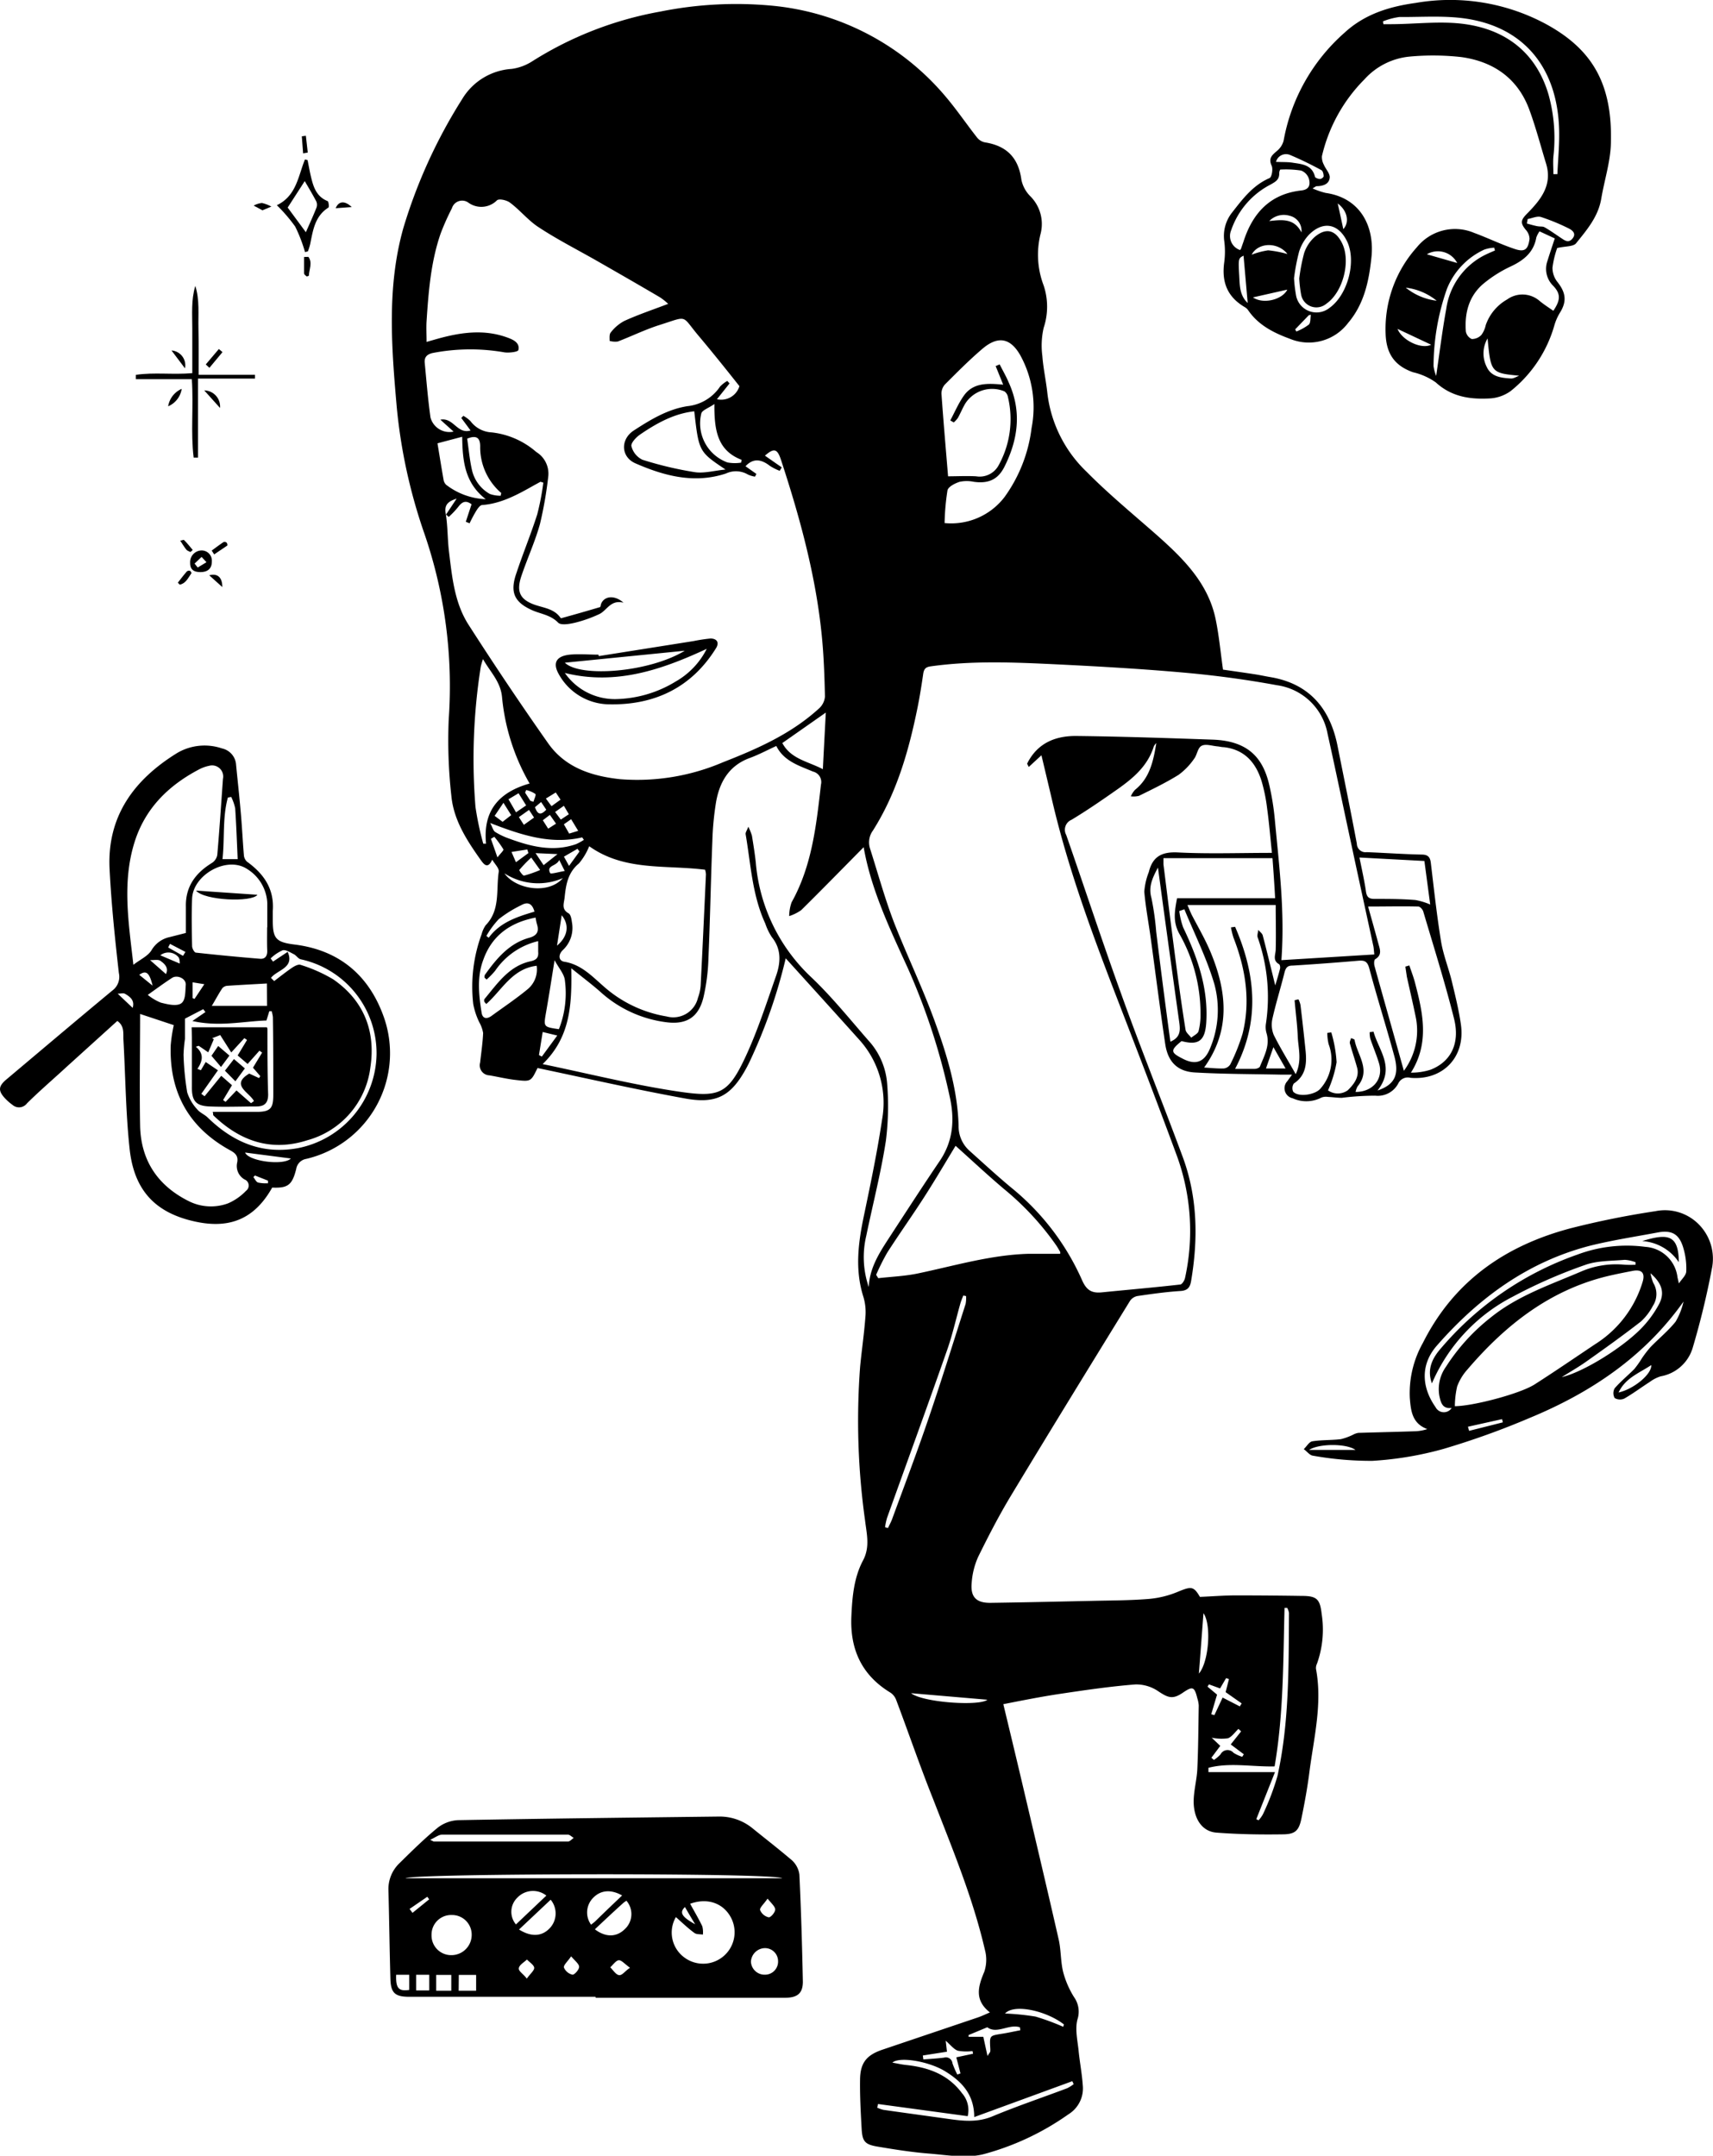 <svg xmlns="http://www.w3.org/2000/svg" viewBox="0 0 261.99 329.75"><g id="レイヤー_2" data-name="レイヤー 2"><g id="レイヤー_1-2" data-name="レイヤー 1"><path d="M91.1,305.44H62.58c-2.18,0-2.81-.6-2.87-2.74-.13-4.5-.18-9-.3-13.49a5.48,5.48,0,0,1,1.7-4.22c1.89-1.86,3.79-3.74,5.84-5.42a5.51,5.51,0,0,1,3.13-1.15c13.27-.24,26.53-.39,39.8-.55a7.94,7.94,0,0,1,5.23,1.81c2,1.62,4,3.17,6,4.87a3.59,3.59,0,0,1,1.15,2.2c.26,5.46.42,10.92.53,16.38,0,1.76-.81,2.46-2.74,2.46H91.1Zm14.45-14.23c.66,1.2,1.31,2.3,1.86,3.44a3.58,3.58,0,0,1,.09,1.28c-.46-.09-1,0-1.34-.29-1-.73-1.85-1.57-2.79-2.39a4.72,4.72,0,0,0,1.21,6.11,4.81,4.81,0,0,0,7.1-6.24C110.47,291.06,108.13,290.28,105.55,291.21Zm14.09-3.9c-1.23-.87-56.67-.76-57.62,0Zm-50.55,5.62A3,3,0,0,0,66,296a3,3,0,0,0,3,3.07A3.1,3.1,0,0,0,72.14,296,3,3,0,0,0,69.09,292.93Zm-3.3-11.5c.42.19.49.26.57.26,6.83,0,13.67,0,20.51,0,.29,0,.58-.36.88-.55-.3-.17-.6-.5-.9-.5q-9.64,0-19.27,0C67.05,280.66,66.53,281.1,65.79,281.43Zm13.59,13.72c1.89,1.18,3.49,1.06,4.69-.19a3.29,3.29,0,0,0,.15-4.37Zm11.64,0c1.67,1.24,3.3,1.17,4.56-.08a3.13,3.13,0,0,0,.23-4.32,3.39,3.39,0,0,0-.53.38C93.88,292.39,92.49,293.7,91,295.1Zm4.16-5.19c-1.74-1-3.3-.83-4.42.3a3.18,3.18,0,0,0-.36,4.15c.21-.17.43-.32.62-.5C92.37,292.59,93.72,291.3,95.18,289.91Zm-11.62,0a3.3,3.3,0,0,0-4.43.31,3,3,0,0,0-.22,4.1ZM119,300a2,2,0,0,0-2.15-2,2.19,2.19,0,0,0-2,2.06,2.09,2.09,0,0,0,2.14,2A2,2,0,0,0,119,300Zm-48.85,4.51h2.67v-2.42H70.17Zm-1.13,0v-2.42H66.71v2.42Zm-5.37-2.44v2.4h2v-2.4Zm-3.06,0c-.07,2.06.37,2.56,2,2.32v-2.32ZM96.36,301c-.82-.57-1.3-1.19-1.73-1.15s-.87.7-1.3,1.08c.44.42.82,1.09,1.32,1.19S95.55,301.52,96.36,301Zm21-10.53c-.54.79-1.2,1.35-1.11,1.7a1.86,1.86,0,0,0,1.31,1.11c.3.05,1-.75,1-1.19S118,291.17,117.4,290.43ZM80.57,302.66c.56-.78,1.17-1.26,1.13-1.67s-.71-.84-1.11-1.25c-.43.42-1.11.78-1.23,1.28S80,301.89,80.57,302.66Zm6.78-3.41c-.54.8-1.2,1.36-1.1,1.72a1.87,1.87,0,0,0,1.32,1.09c.31,0,1-.77,1-1.2S88,300,87.35,299.25ZM62.64,292l.45.6,2.55-2.07-.29-.39Zm42.13-.3c-.91.85-.5,1.51,1.55,2.65C105.76,293.43,105.29,292.63,104.77,291.73Z"/><path d="M30.38,57.33H39v.58H30.28V70h-.66c-.48-3.86,0-7.78-.28-12H20.78v-.66c2.78-.42,5.61,0,8.63-.26,0-2.25,0-4.52,0-6.79s-.19-4.39.46-6.56c.68,2.14.43,4.34.48,6.5S30.38,54.71,30.38,57.33Z"/><path d="M46.65,38.56a23.14,23.14,0,0,0-1.5-3.9,24.36,24.36,0,0,0-2.81-3.27c3-1.43,3.26-4.45,4.3-7l.4.1c.16.77.29,1.56.47,2.33.38,1.62.79,3.21,2.59,3.94.17.06.26.94.12,1-2.07,1.31-2.35,3.48-2.78,5.58a8.92,8.92,0,0,1-.35,1.11ZM44,31.75l2.78,3.77c.53-1.2,1.1-2.44,1.6-3.7a1.31,1.31,0,0,0,0-1c-.58-1.11-1.24-2.19-1.77-3.12Z"/><path d="M30.67,87.51c-.94,0-1.6-.31-1.59-1.4a1.79,1.79,0,0,1,1.71-1.91,1.56,1.56,0,0,1,1.61,1.67C32.41,87,31.75,87.5,30.67,87.51Zm-.91-1.3.48.6L31.58,86l-.75-.81Z"/><path d="M31.24,59.72a2.46,2.46,0,0,1,2.41,2.68Z"/><path d="M25.72,62.15a3.51,3.51,0,0,1,2.07-2.67A3.46,3.46,0,0,1,25.72,62.15Z"/><path d="M47.17,39.29c.66.91.1,1.92.07,2.88,0,0-.28.16-.34.11s-.4-.29-.4-.46c0-.83,0-1.67,0-2.51Z"/><path d="M40.14,32.17l-1.34-.72a3.35,3.35,0,0,1,1.26-.4,5.54,5.54,0,0,1,1.44.55Z"/><path d="M31.47,55.75l2-2.36.56.47-2,2.4Z"/><path d="M28.29,56.34l-2.06-2.73A2.27,2.27,0,0,1,28.29,56.34Z"/><path d="M32.38,84.22c.6-.44,1.19-.89,1.81-1.3a.49.49,0,0,1,.46.08c.1.09.16.41.11.45-.67.47-1.36.91-2,1.36Z"/><path d="M27.2,89.13c.45-.58.89-1.16,1.37-1.71A.52.52,0,0,1,29,87.3c.13,0,.31.33.28.38-.49.71-.87,1.57-1.79,1.75Z"/><path d="M46.36,23.46l-.2-2.61.62-.08.29,2.57Z"/><path d="M29.12,84.44c-.21-.12-.49-.19-.63-.37-.34-.43-.62-.91-.93-1.37.21,0,.51-.18.59-.09.48.48.9,1,1.33,1.52Z"/><path d="M32,88c1.29-.34,2,.33,2,1.8Z"/><path d="M53.79,31.67l-2.45.18C51.77,30.76,52.72,30.64,53.79,31.67Z"/><path d="M187.05,102.43c1.51.22,3.22.46,4.92.72.77.12,1.53.29,2.3.42,6,1,9.2,4.84,10.32,10.65,1,5,2,9.88,2.93,14.84a1.32,1.32,0,0,0,1.51,1.29c2.79.11,5.59.31,8.39.37.92,0,1.3.34,1.41,1.24.48,4,.91,8,1.56,12,.34,2.1,1.17,4.13,1.67,6.21s1.07,4.37,1.38,6.59c.69,4.94-2.76,8.53-7.71,8.11a1.61,1.61,0,0,0-1.87.85,3.53,3.53,0,0,1-3.53,1.88,42.13,42.13,0,0,0-5.11.33c-.7,0-1.41-.11-2.12-.14a1.93,1.93,0,0,0-1,.1,5,5,0,0,1-4.39.11,1.57,1.57,0,0,1-.82-2.62l.72-1c-.79,0-1.31,0-1.83,0-4.35-.09-8.7-.08-13.05-.33-2.69-.16-4.12-1.66-4.52-4.36-.79-5.35-1.47-10.71-2.2-16.07-.33-2.41-.79-4.8-1-7.22a10.27,10.27,0,0,1,.69-3c.59-2.43,2.05-3.15,4.55-3,4.67.23,9.35.06,14.28.06-.26-2.52-.44-4.69-.74-6.85a25.36,25.36,0,0,0-.85-4.16c-.89-2.83-2.63-4.81-5.78-5.16-.32,0-.63-.09-.95-.12-.83-.07-1.8-.42-2.43-.09s-.68,1.4-1.16,2a10.16,10.16,0,0,1-2.36,2.44c-1.95,1.21-4,2.2-6.07,3.22a3.36,3.36,0,0,1-1.24.07,3.63,3.63,0,0,1,.65-1c2.28-1.82,2.8-4.45,3.25-7.14a1.91,1.91,0,0,0-.38.49c-.92,3-3.17,4.89-5.59,6.59s-4.6,3.2-7,4.65a1.65,1.65,0,0,0-.81,2.32c2.79,8,5.45,16.14,8.35,24.15,3,8.4,6.36,16.7,9.46,25.08,2.29,6.18,2.38,12.56,1.29,19-.17,1-.55,1.47-1.66,1.53-2.2.14-4.38.45-6.56.77a1.79,1.79,0,0,0-1.13.75c-6.1,9.92-12.2,19.83-18.21,29.8-1.81,3-3.44,6.16-5,9.33a11.66,11.66,0,0,0-1,4c-.2,2.17.71,3.07,2.88,3.05,5.14-.07,10.28-.19,15.43-.3,2.93-.07,5.88-.06,8.81-.3a14.82,14.82,0,0,0,4.48-1.12c2-.82,2.36-.82,3.31.81,1.85-.08,3.6-.22,5.35-.23q5.1,0,10.2.08c2.33,0,2.81.47,3.07,2.77a15.48,15.48,0,0,1-.72,7.6,1.51,1.51,0,0,0-.15.79c1,5.32-.32,10.51-1,15.72-.3,2.41-.74,4.8-1.23,7.18-.38,1.83-.94,2.39-2.8,2.41-3.39.05-6.79,0-10.17-.26-2.14-.15-3.48-2-3.51-4.71,0-1.67.48-3.35.56-5,.15-3.24.16-6.49.22-9.74a4.5,4.5,0,0,0-.21-1.07c-.45-1.82-.71-1.92-2.23-.88s-2.22.79-3.7-.19a6,6,0,0,0-3.54-1.08c-3.83.3-7.65.86-11.46,1.43-2.89.43-5.75,1-8.75,1.59.93,3.86,1.83,7.6,2.71,11.33,1.93,8.21,3.88,16.41,5.75,24.63.38,1.64.29,3.39.69,5a13.92,13.92,0,0,0,1.66,3.84,3.84,3.84,0,0,1,.53,3.42c-.39,1.46,0,3.16.17,4.74.17,1.78.52,3.54.64,5.32a4.65,4.65,0,0,1-2.2,4.46,40.67,40.67,0,0,1-13.14,6.14c-2.63.6-5.55.07-8.32-.15-2.6-.21-5.19-.63-7.77-1.06-1.9-.33-2.28-.79-2.39-2.73-.14-2.52-.28-5-.24-7.57s1.05-3.72,3.45-4.53l14.59-4.93c.56-.19,1.09-.45,1.82-.76-2.39-1.87-1.83-3.94-.86-6.22a5.79,5.79,0,0,0,.1-3.33c-1.85-8-5-15.53-7.94-23.12-2-5-3.75-10.13-5.66-15.19a2.31,2.31,0,0,0-.91-1.09c-4.36-2.67-6.14-6.62-5.92-11.62.13-2.95.38-5.92,1.78-8.56,1.11-2.08.55-4.11.31-6.16a109.86,109.86,0,0,1-.75-23.49c.24-2.51.61-5,.8-7.53a8.17,8.17,0,0,0-.28-3.08c-1.38-4.29-.79-8.5.12-12.77,1-4.79,2-9.59,2.72-14.44a14.36,14.36,0,0,0-3.39-12.07c-3.72-4.15-7.47-8.28-11.35-12.57a80.13,80.13,0,0,1-5.46,15.68c-.15.33-.32.66-.5,1-2.34,4.33-4.55,5.65-9.42,4.76-7.39-1.34-14.71-3-22.06-4.55l-.52-.11c-1,2.06-1,2.1-3.31,1.83-1.36-.15-2.71-.48-4.06-.71a1.53,1.53,0,0,1-1.41-1.95c.17-1.51.39-3,.46-4.52a4.92,4.92,0,0,0-.58-1.63,11.1,11.1,0,0,1-.93-2.8,23.3,23.3,0,0,1,1.28-10.69,4.29,4.29,0,0,1,.62-1.37c2.28-2.34,1.57-5.41,2-8.19.08-.52-.59-1.15-1-1.84-.67,1.51-1.29.69-1.71.11-2.13-3-4.19-6.12-4.54-9.89A75.9,75.9,0,0,1,68.63,110a71.82,71.82,0,0,0-3.7-28.31,82.49,82.49,0,0,1-4.24-19.3c-.81-9.21-1.55-18.47,1-27.51a79.6,79.6,0,0,1,9-19.73,9.54,9.54,0,0,1,7.57-4.61,7.71,7.71,0,0,0,3.12-1.15A54.53,54.53,0,0,1,101,1.77,58.61,58.61,0,0,1,118.48.91a39.52,39.52,0,0,1,26.2,13.93c1.69,2,3.16,4.17,4.77,6.22a2.06,2.06,0,0,0,1.2.72c3.39.54,5.13,2.42,5.57,5.75A5,5,0,0,0,157.56,30a6,6,0,0,1,1.57,5.84,13.18,13.18,0,0,0,.49,7.83,10.26,10.26,0,0,1,0,6.48,12.12,12.12,0,0,0-.2,4.3c.14,1.92.57,3.81.77,5.72a19.85,19.85,0,0,0,6,12c3.41,3.45,7.18,6.54,10.83,9.76,4,3.56,7.8,7.32,8.92,12.87C186.44,97.24,186.67,99.75,187.05,102.43ZM210.19,146c-.07-.64-.08-.95-.14-1.25-1.15-5.32-2.32-10.64-3.46-16-1.19-5.5-2.32-11-3.55-16.52a9.16,9.16,0,0,0-7.77-7.42c-4.72-.87-9.5-1.51-14.29-1.93-6.53-.58-13.09-.95-19.64-1.27-6.32-.3-12.66-.57-19,.32-.71.1-1,.34-1.13,1.06-.25,1.73-.52,3.45-.86,5.15-1.34,6.64-3.18,13.11-6.84,18.9a3.06,3.06,0,0,0-.46,2.71c1.21,3.79,2.26,7.64,3.68,11.35,2,5.09,4.37,10,6.23,15.12s3.5,10.46,3.65,16a5,5,0,0,0,1.68,3.82c2.12,1.9,4.21,3.83,6.4,5.65a38,38,0,0,1,10.78,14.08c.72,1.67,1.56,2.07,3.11,1.91,4-.4,7.95-.74,11.91-1.19.29,0,.67-.62.75-1A33.53,33.53,0,0,0,180,176.81c-2.85-7.74-5.81-15.44-8.78-23.13-3.9-10.09-7.69-20.21-10.19-30.76-.57-2.43-1.15-4.87-1.75-7.39l-1.94,1.79c-.17-.36-.26-.47-.24-.52a7,7,0,0,1,.39-.71c1.66-2.68,4.31-3.55,7.21-3.51,6.92.08,13.85.32,20.77.56,5.62.19,7.76,3,8.67,7a39.61,39.61,0,0,1,.84,5.29c.65,7,1.55,14,1,21.44ZM67.35,64.2c2-.4,2.57,2.27,4.62,1.65l-1.42-1.92.32-.32a4.89,4.89,0,0,1,1.08.8,4.29,4.29,0,0,0,3.24,1.73,12.45,12.45,0,0,1,6.83,3,3.88,3.88,0,0,1,1.83,3.76,60.69,60.69,0,0,1-1.27,7.27c-.75,2.69-1.93,5.25-2.82,7.89-.76,2.24-.39,3.51,1.78,4.36,1.5.58,3.2.62,4.22,2.13a.15.15,0,0,0,.13,0c2-.55,3.92-1.1,5.87-1.68.09,0,.11-.32.17-.49.45-1.17,2-1.45,3.43-.19-2-.5-2.53,1.21-3.73,1.76A20.13,20.13,0,0,1,88,95.24c-.87.21-2.21.45-2.64,0-1.22-1.25-2.81-1.32-4.19-2C78.54,92,78,90.44,79,87.61c1-3,2.21-5.93,3.17-8.94a40.11,40.11,0,0,0,.93-4.84c-.37-.11-.43-.15-.45-.13l-1,.55c-2.48,1.4-5,2.79-7.89,3-.34,0-.71.55-.94.92a20.67,20.67,0,0,0-1,1.88l-.58-.24.88-2.67c-.83-.63-1.41-.43-2,.35a13,13,0,0,1-1.49,1.58l-.41-.36,1.62-2.44c-1.13.38-1.92.81-1.68,2.23.33,1.93.27,3.93.51,5.88.47,3.87.84,7.84,3,11.2,3.93,6.13,8,12.2,12.18,18.14,2.61,3.69,6.6,5,11,5.47a33.31,33.31,0,0,0,15.72-2.59c5.27-2.06,10.43-4.34,14.68-8.22a2.75,2.75,0,0,0,.92-1.82c-.07-3.16-.18-6.34-.5-9.48-.93-9.17-3.36-18-6.22-26.73-.57-1.73-1.07-1.86-2.46-.65l2.57,1.79-.31.53a8,8,0,0,1-1.52-.77c-1.29-1-2.52-1.21-3.71.07l1.67,1.18-.22.41a4.11,4.11,0,0,1-1.08-.32,3.59,3.59,0,0,0-3.36-.16c-4.84,1.6-9.46.37-13.88-1.57-2.22-1-2.26-3.67-.23-5,2.54-1.65,5.16-3.25,8.21-3.73a6.85,6.85,0,0,0,5-3,4.77,4.77,0,0,1,1.1-.86l.35.38-1.93,2.42a2.92,2.92,0,0,0,3.44-2c-2-2.53-4.09-5.14-6.21-7.66-2.75-3.25-1.53-3.11-6-1.7-2.18.69-4.25,1.71-6.39,2.53a3.21,3.21,0,0,1-1.25-.09c0-.44-.07-1,.16-1.28a6.48,6.48,0,0,1,2.05-1.76c2.18-1,4.45-1.75,6.74-2.63a9,9,0,0,0-1.25-1c-3.16-1.86-6.33-3.68-9.51-5.5-3-1.72-6.13-3.3-9-5.19C80.81,33.76,79.55,32.15,78,31c-.5-.39-1.69-.65-2-.35a3.37,3.37,0,0,1-4.39.33,1.63,1.63,0,0,0-2.49.87,37.3,37.3,0,0,0-1.73,3.88c-1.5,4.34-1.85,8.87-2.15,13.4-.06,1,0,2.05,0,3.17l1.65-.47c3.59-1,7.19-1.52,10.81-.16.89.33,1.83.81,1.58,1.88-.06.28-1.41.45-2.12.35A30.25,30.25,0,0,0,66.16,54c-.87.2-1.29.65-1.2,1.52.27,2.79.49,5.58.88,8.34a3,3,0,0,0,3.53,2.16Zm47.1,62.26a8.6,8.6,0,0,1,.55,1.36c.22,1.36.44,2.72.59,4.08a27.19,27.19,0,0,0,8.46,17.56c3.17,3,5.9,6.42,8.77,9.7a11,11,0,0,1,2.86,6.58,42.6,42.6,0,0,1-.19,8.75c-.75,4.88-2,9.7-3,14.54a14.06,14.06,0,0,0,.38,7.84c.14-3.27,2-5.78,3.65-8.35,2.41-3.69,4.8-7.39,7.25-11,2-3,2.26-6.24,1.49-9.72a99.18,99.18,0,0,0-6.41-19.69c-2.74-6-5.62-12-6.76-18.52-3.22,3.26-6.35,6.47-9.54,9.62a6.67,6.67,0,0,1-1.85.92,6.48,6.48,0,0,1,.37-2.11c3.13-5.61,3.78-11.81,4.49-18a1.65,1.65,0,0,0-1.23-2c-2.12-.9-4.44-1.58-5.6-3.91-1.4.64-2.7,1.34-4.07,1.84-3.15,1.16-4.59,3.63-5.14,6.71a44.92,44.92,0,0,0-.57,6c-.24,6-.34,11.93-.6,17.89a30.13,30.13,0,0,1-.76,6c-.73,3-2.52,4.19-5.57,3.83a18.43,18.43,0,0,1-10.22-4.68c-1.32-1.16-2.73-2.22-4.43-3.59.11,5.57-.14,10.57-4.38,14.66,7.09,1.47,13.82,3.16,20.64,4.18,6.32.94,7.69.54,10.44-5.4,1.82-3.94,3.16-8.1,4.6-12.21.71-2,.91-4.1-.63-6a9,9,0,0,1-1-2.08c-2-4.34-2.21-9.05-3-13.65C114,127.34,114.21,127.09,114.45,126.46Zm-24.34,3a9.72,9.72,0,0,1-1.56,2.61c-1.71,1.41-2,3.28-2.2,5.25-.1.89-.52,1.75.61,2.39.33.18.45.88.51,1.36a4.63,4.63,0,0,1-1.39,4.26c-.74.71-.65,1.64.21,1.78,2.55.4,4.2,2.17,6,3.74a19.17,19.17,0,0,0,9.66,4.63,3.88,3.88,0,0,0,4.8-2.86,6.74,6.74,0,0,0,.41-1.87c.29-5.68.55-11.36.81-17a3,3,0,0,0-.13-.71C101.77,132.27,95.5,133.29,90.11,129.44ZM134,195l.32.52c2-.23,4.09-.31,6.08-.73,5.59-1.17,11.09-2.83,16.87-3,1.62,0,3.25,0,4.88,0,0-.11,0-.22,0-.28-.2-.36-.41-.72-.64-1.06a42.92,42.92,0,0,0-8-8.61c-2.56-2.17-5-4.46-7.36-6.57-1.55,2.54-3.12,5.23-4.8,7.84-1.83,2.85-3.8,5.61-5.63,8.46A33.61,33.61,0,0,0,134,195ZM198,153l.59-.14a3.7,3.7,0,0,1,.31.88c.28,2.32.54,4.65.78,7,.19,1.94.07,3.77-1.8,5a1.29,1.29,0,0,0-.1,1.24c.8.91,3.38.48,4.16-.45a6.67,6.67,0,0,0,1.27-6.79A7.42,7.42,0,0,1,203,158l.61-.08a20.06,20.06,0,0,1,.81,4.57,18.12,18.12,0,0,1-1.31,4.3,2.61,2.61,0,0,0,3,0c.85-.82,1.87-2,1.44-3.51-.34-1.23-.76-2.45-1.1-3.69-.06-.23.12-.53.18-.8.19.09.52.16.54.28.42,2.35,2.56,4.59.46,7.11a2.83,2.83,0,0,0-.3.85c2.65,0,4.3-2,3.58-4.39-.38-1.27-.91-2.5-1.33-3.75a4.31,4.31,0,0,1-.1-1l.59-.08c.79,2.89,3.39,5.5.61,9,2.61-.88,3.35-2.38,2.58-5.22-1.22-4.5-2.65-9-3.84-13.47-.3-1.1-.75-1.24-1.7-1.16q-5,.43-10,.74c-.69,0-1,.18-1.23.93-.59,2.4-1.34,4.77-1.88,7.18a4.17,4.17,0,0,0,.2,2.5c1,2,2.13,3.83,3.36,6,1-2.1.38-4,.31-5.79S198.15,154.84,198,153ZM145,72.86c1.36,0,2.83-.08,4.29,0a3.29,3.29,0,0,0,3.46-1.72,14.56,14.56,0,0,0,1.41-10.39,1.38,1.38,0,0,0-.53-.88,4.88,4.88,0,0,0-6,1.86c-.42.71-.73,1.48-1.13,2.2a4.1,4.1,0,0,1-.63.69l-.53-.31c.66-1.23,1.21-2.53,2-3.68,1.45-2.16,3.75-2,6.09-1.79L152.28,56l.61-.26c.47.93,1,1.84,1.4,2.8,2,4.39,1.42,8.69-.67,12.86-1,2-2.5,2.6-4.68,2.3a5.32,5.32,0,0,0-2.17,0c-.72.23-1.74.75-1.86,1.31a36,36,0,0,0-.44,5,10.26,10.26,0,0,0,9.18-4,22.69,22.69,0,0,0,4.12-10.53,16.57,16.57,0,0,0-1.65-11c-1.55-2.83-3.5-3.17-5.92-1.08-2,1.71-3.83,3.56-5.68,5.41a2.08,2.08,0,0,0-.53,1.43C144.3,64.64,144.68,68.93,145,72.86Zm69.93,75,.62-.18c.28.86.62,1.71.85,2.59,1.21,4.62,2.28,9.24-.61,13.81a9.59,9.59,0,0,0,3-.45c3.1-1.21,4.55-4,3.59-7.83-1.38-5.5-3.09-10.92-4.7-16.36-.09-.32-.48-.76-.75-.77-2.51-.06-5,0-7.69,0,.51,1.84,1.05,3.73,1.56,5.63.23.87.65,1.77-.48,2.43-.17.1-.19.66-.11,1,1.48,5.34,3,10.67,4.5,16.07a10.34,10.34,0,0,0,1.86-8c-.43-2.15-.94-4.29-1.41-6.43C215.09,148.83,215,148.33,214.94,147.84Zm-26.67-6,.64-.09c3.1,7.14,3.88,14.34,0,21.73,1.12,0,2,0,3,0,.28,0,.72-.16.8-.36.65-1.64,1.58-3.23,1-5.12a3.36,3.36,0,0,1-.1-1.34,27.35,27.35,0,0,0-1.24-13.27c-.13-.33.05-.77.08-1.17.24.29.61.53.69.86.68,2.6,1.31,5.21,1.91,7.64.2-.67.49-1.61.73-2.56.05-.22,0-.61-.16-.7-1-.58-.53-1.4-.5-2.21.06-2.26,0-4.53,0-6.83h-13.5c.25.57.42,1,.64,1.47,1,1.92,2.09,3.78,2.91,5.76,2.49,6,3.1,11.93-1,17.63.91.05,2,.17,3,.14a1.37,1.37,0,0,0,1-.62,29.17,29.17,0,0,0,1.88-4.7c1.25-5,.47-9.91-1.38-14.67A11.79,11.79,0,0,1,188.27,141.89Zm6.35-10.59H177.94c0,.4,0,.67,0,.93.63,5.05,1.25,10.09,1.92,15.13.44,3.4.92,6.8,1.46,10.19.07.44.57.81.87,1.21.39-.33,1-.59,1.12-1a10.07,10.07,0,0,0,.3-2.58,24.76,24.76,0,0,0-3.26-12.35c-1-1.85-.69-3.46-.33-5.4h15C194.91,135.29,194.77,133.34,194.62,131.3ZM81,119.85a32.44,32.44,0,0,1-4.22-13.24c-.23-2.35-1.76-3.77-2.91-5.79a10,10,0,0,0-.35,1.22,90.63,90.63,0,0,0-.8,21.39,46.08,46.08,0,0,0,1.19,5.62l.43,0C73.84,124.07,76.24,121.2,81,119.85Zm25.22-56.94c-2.51.28-5,1.27-8.31,3.55-.61.41-1.45,1.31-1.34,1.79a3.15,3.15,0,0,0,1.67,2.07,54.66,54.66,0,0,0,8,1.9c1.41.22,2.93-.22,4.72-.4C106.89,69.09,106.89,69.09,106.18,62.91ZM74.37,153.58c-.18-.22-.28-.28-.29-.35a.57.57,0,0,1,0-.39c2-2.39,3.76-5.08,7.07-5.8.93-.2,1.24-.59,1.16-1.47,0-.52,0-1,0-1.61a11,11,0,0,0-6.57,4.52,12.09,12.09,0,0,1-1.32,1.36l-.32-.3c0-.16,0-.37.11-.49,1.76-2.45,3.68-4.76,6.73-5.6,1.23-.34,1.53-1,1.18-2.09a7.1,7.1,0,0,1-.2-1c-3.89.74-6.69,2.76-8,6.45-1,2.64-.69,5.4-.26,8.11.15.93.81,1,1.54.46,1.81-1.32,3.68-2.57,5.42-4a3.93,3.93,0,0,0,1.46-3.65C78.3,148.19,76.76,151.48,74.37,153.58Zm133.55-22.41c.37,1.87.76,3.55,1,5.25.13.82.47,1.07,1.24,1.08,2.11,0,4.21,0,6.31.17a10.46,10.46,0,0,1,2.27.69c-.27-2-.57-4.27-.89-6.66Zm-26.78,7.92-.78.27a11.76,11.76,0,0,0,.59,2.49c2.2,4.6,3.86,9.31,3.54,14.52-.17,2.81-1.15,3.59-3.78,2.88C178.93,160.7,179,161,181,162s3.29.37,4.12-1.76a15.1,15.1,0,0,0,.6-9.73C184.56,146.58,182.7,142.88,181.14,139.09ZM179,159.34c1.65-.69,1.51-1.87,1.34-3.09q-1.22-8.7-2.41-17.41c-.26-1.92-.52-3.83-.83-6.13-.92,1.71-1.46,3-1,4.64a41.89,41.89,0,0,1,.73,5.16C177.51,148.09,178.23,153.67,179,159.34Zm-44.71,162.5-.13.56a5.43,5.43,0,0,0,.93.33c3.27.47,6.54.91,9.81,1.37,2.31.33,4.55.6,6.86-.36,3.76-1.57,7.63-2.87,11.45-4.31a5.73,5.73,0,0,0,1-.63l-.21-.45-15,5.49c0-3.48-1.94-5.46-4.44-7s-7-2.29-8.08-1.33c.79.14,1.43.29,2.09.36,3.41.36,6.44,1.45,8.57,4.33a3.92,3.92,0,0,1,.86,3.5Zm50.53-51.42,0,.65H195l-2.86,7.2.35.17a4.79,4.79,0,0,0,.66-.91,38,38,0,0,0,2.23-5.87c1.81-8.21,1.7-16.58,1.76-24.93a2.23,2.23,0,0,0-.28-.78l-.4,0c-.21,8.09-.14,16.21-1.52,24.25C191.46,270.28,188.09,269.56,184.8,270.42ZM70.69,66.81l-3.78,1c.33,2,.61,3.76.92,5.51a1.36,1.36,0,0,0,.4.83,10.58,10.58,0,0,0,6.06,2.21C71.1,73.88,70.74,70.58,70.69,66.81Zm77.07,131.45-.43-.09c-.15.38-.31.76-.43,1.15-.69,2.42-1.23,4.89-2.07,7.26-3,8.56-6.11,17.08-9.17,25.62a10.68,10.68,0,0,0-.3,1.41l.45.13c.21-.47.47-.92.64-1.39,1.86-5.08,3.78-10.14,5.52-15.25,2-5.85,3.82-11.75,5.71-17.63A5.4,5.4,0,0,0,147.76,198.26ZM126.3,109l-6.65,4.66c1.31,2.45,3.89,2.79,6.2,4C126,114.66,126.15,111.91,126.3,109ZM85.48,157.43A15,15,0,0,0,86.4,150c-.09-1-.93-1.89-1.58-3.12-.47,2.9-.86,5.46-1.31,8C83.13,157.09,83.1,157.08,85.48,157.43Zm27.86-86.66.09-.43c-3.77-1.44-4.19-4.63-4.17-8.54-.89.63-1.88.94-2,1.45a6.36,6.36,0,0,0,4,7.49A6.25,6.25,0,0,0,113.34,70.77ZM71.45,67.1c.23,1.56.37,3.15.71,4.69a5.63,5.63,0,0,0,2.76,3.77,4.88,4.88,0,0,0,1.65.27l.09-.42a9.23,9.23,0,0,1-3.22-7.16C73.43,67.11,73,66.47,71.45,67.1ZM89.3,128.47l-.26-.38c-4.81,1.12-9.23-.32-14.07-2.2.36.67.46,1.17.75,1.36a10.48,10.48,0,0,0,2.08,1c3.35,1.24,6.74,2.11,10.29.88A8.37,8.37,0,0,0,89.3,128.47ZM74.39,143.16l.35.29c1.73-2.37,4.35-3.21,7-4-.33-1.23-1-1.56-2-1a18.9,18.9,0,0,0-3.46,2.15A13.69,13.69,0,0,0,74.39,143.16ZM146.26,314.7l2.56-.55-.08-.41a7.26,7.26,0,0,1-2.24-.05c-.63-.22-1.11-.88-1.86-1.53l.19,1.68-3.69.58.08.6c1.05-.08,2.1-.14,3.15-.27a1,1,0,0,1,1.3.86,14.37,14.37,0,0,0,.74,1.72l.49-.17ZM139.34,259c1.84,1.45,10.51,2,11.67,1ZM151,310.1l-2.86,1.19,0,.27h2.25l.64,2.93c.33-.52.41-.59.42-.67a3.25,3.25,0,0,0,0-.54c-.1-1.89-.1-1.88,1.69-2.17,1-.15,1.94-.37,2.91-.55l-.06-.45C154.33,309.54,152.47,311.21,151,310.1Zm35.14-50.88c-.3,1-.59,2-.89,3l.48.14,1.26-2.69,2.63,1.35.28-.46-2.45-1.72.51-2-.44-.14-.92,1.57-1.7-.62-.22.35Zm2.09,7.62,1.59-2-.41-.38c-.53.5-1,1.21-1.61,1.44a7.41,7.41,0,0,1-2.48-.09l1.31,1.25-1.36,1.82.39.33a5.44,5.44,0,0,0,1-.84,1.21,1.21,0,0,1,2-.25,5.58,5.58,0,0,0,1.33.61l.24-.39Zm-4.17-20.06c-.23,3.06-.46,6.12-.7,9.22C184.89,254.22,185.3,248.54,184.07,246.78ZM153.71,308a37.65,37.65,0,0,1,4.67.47,35.31,35.31,0,0,1,4.23,1.56l.11-.36C160.09,307.61,155.13,306.45,153.71,308ZM86.09,134.32a9.47,9.47,0,0,1-8.94-.73C78.82,136,83.84,136.91,86.09,134.32Zm-4.84-3.14a20.71,20.71,0,0,0-1.82,1.89c-.06.07.54.91.72.87a17.8,17.8,0,0,0,2.46-.86Zm113.51,29c-.44,1.24-.78,2.23-1.14,3.26h3ZM85.23,158.4,83,157.86l-.57,3.53.44.23Zm-4.76-35.2-1.16-1.86-1.54.92c.42.73.76,1.31,1.15,2ZM85.91,140l-.72,4.65C86.87,143.24,87.11,141.48,85.91,140Zm-7.73-15.31c-.39-.64-.74-1.18-1.18-1.89l-1.35,2,1.22.91ZM75.6,128l-.52.31,1,2.84c.47-.61,1-1.09.91-1.23A16.31,16.31,0,0,0,75.6,128Zm9.93,3.55c-.43,1-2,.77-1.39,2,.1.2,1.35-.18,2.23-.32Zm-6.62.34,1.91-1.4-.18-.55-2.41.38Zm2-8-1.55,1.1.76,1.18,1.56-1.11Zm1,6.61,1.23,1.84,2.13-1.69Zm6.72-.25-.31-.41-2.07,1.2.78,1.41Zm-2.39-4.16.81,1.42,1.38-.42-1.08-1.78Zm-2.75-3.94.86,1.17,1.38-1L85,121.22ZM87,124.55l-.76-1.29-1.34.94.87,1.17Zm-3.16,2.21,1.2-.77-.94-1.34-1.08.82Zm-.3-2.91-.78-1.17-.94.79C82.17,124.45,82.59,124.87,83.55,123.85Zm-2.42-1.35.47.14c.11-.41.44-1.06.29-1.19a4,4,0,0,0-1.4-.6l-.17.4Z"/><path d="M91.58,100.36l14.51-2.3a24.91,24.91,0,0,1,2.57-.39c1,0,1.38.63.85,1.48-3.72,6-9.34,8.69-16.2,8.59a8.91,8.91,0,0,1-7.84-4.6c-1-1.75-.37-2.78,1.66-3,1.45-.14,2.93,0,4.4,0Zm-5.19,2.58a9.31,9.31,0,0,0,7.68,4,18.19,18.19,0,0,0,9.27-2.69,11.9,11.9,0,0,0,4.75-5C101.19,102.45,94.2,104.87,86.39,102.94Zm0-1.57c2.33,2.29,12.86,1.5,18.34-1.83Z"/><path d="M238.16,37.94a14.28,14.28,0,0,0-.72,3,3.5,3.5,0,0,0,.77,2.21c1.28,1.62,1.44,2.95.39,4.65a8,8,0,0,0-.88,2,19.79,19.79,0,0,1-6.65,10,6,6,0,0,1-3.29,1.15c-3,.16-5.8-.27-8.18-2.45a9.82,9.82,0,0,0-3.49-1.56c-2.83-1-4.09-2.85-4.19-5.88a18.7,18.7,0,0,1,4.79-13.25,7.49,7.49,0,0,1,8.76-2.18c2.1.77,4.12,1.77,6.24,2.47,1.5.49,2,.06,2.22-1.55a2.12,2.12,0,0,0-.56-1.38c-.9-1.08-.77-1.53.2-2.51,2.05-2.08,3.89-4.32,2.9-7.6-.84-2.75-1.57-5.55-2.56-8.25-1.76-4.82-5.49-7.4-10.42-8.08a38.9,38.9,0,0,0-7.93-.07,10.64,10.64,0,0,0-6.86,3.46,24.51,24.51,0,0,0-6.52,11.76,2.44,2.44,0,0,0,.3,1.33c.28.67.94,1.33.89,1.95-.08,1-1,1.31-2,1.32-.11,0-.22.11-.63.34a11.88,11.88,0,0,0,2,.69c5.38.76,7.54,5.21,7,9.95-.38,3.59-1.12,7.07-3.56,9.94a7.53,7.53,0,0,1-8.91,2.42c-2.47-.91-4.81-2.08-6.37-4.36a1.54,1.54,0,0,0-.49-.46c-2.63-1.53-3.61-3.76-3.17-6.9a12.47,12.47,0,0,0,0-3.23,5.77,5.77,0,0,1,1.22-4.39c1.6-2.05,3.17-4.15,5.71-5.24.34-.15.55-1.38.32-1.89-.54-1.17.09-1.64.83-2.28a3,3,0,0,0,1-1.56A28.8,28.8,0,0,1,205.64,5c3.09-2.85,6.87-4,10.87-4.55a30.9,30.9,0,0,1,19.86,3.19c7.28,3.94,10.28,9.31,10,18.38-.09,2.8-1,5.58-1.47,8.37s-2.23,4.81-3.88,6.86C240.56,37.74,239.39,37.65,238.16,37.94Zm-2.7-2.55a3.85,3.85,0,0,0-.49.93c-.4,2.28-1.91,3.49-3.9,4.43a19.43,19.43,0,0,0-4.17,2.63c-2.24,1.88-2.92,4.49-2.71,7.32a1.58,1.58,0,0,0,.9,1.16,2,2,0,0,0,1.48-.63,3.9,3.9,0,0,0,.66-1.49,7.21,7.21,0,0,1,3.27-3.93,4,4,0,0,1,5,.25c.66.54,1.38,1,2.07,1.48,1.12-1.65,1.13-2.59,0-3.8a3.62,3.62,0,0,1-.91-3.8c.35-1.13.73-2.24,1.13-3.47Zm-45.8,2.86a1.07,1.07,0,0,0,.15-.22c.12-.35.24-.7.35-1,1.38-4.39,4.07-7.36,8.84-7.89,1.31-.14,1.41-.93,1.19-1.78A2,2,0,0,0,199,26.09a15.48,15.48,0,0,0-3.2-.15,1.13,1.13,0,0,0-.15.6c0,.93-.53,1.24-1.29,1.67a12.35,12.35,0,0,0-6.06,7A2.27,2.27,0,0,0,189.66,38.25Zm21.85-35,.07.45h1.07c3.84,0,7.74-.54,11.49,0,6.25.9,10.8,4.4,12.68,10.71a24.89,24.89,0,0,1,.76,9.53c-.08.9,0,1.8,0,2.7h.61c.1-2.32.34-4.64.26-7-.31-9-5.05-15.09-13.46-16.66-3.55-.67-7.3-.35-10.95-.38A10.46,10.46,0,0,0,211.51,3.27Zm-13.6,39.3a22.88,22.88,0,0,0,.33,2.74,3.18,3.18,0,0,0,5.09,1.81c2.82-2,4.18-7.21,2.66-10.25-1.32-2.64-3.6-3.09-5.74-1a6.68,6.68,0,0,0-1.57,2.67A31.73,31.73,0,0,0,197.91,42.57Zm21.74,14.94c.54-3.65.94-6.95,1.54-10.22a10.92,10.92,0,0,1,5.33-7.95c.68-.39,1.41-.7,2.12-1l-.11-.43a5.32,5.32,0,0,0-1.52.29,11.18,11.18,0,0,0-5.71,6A35.91,35.91,0,0,0,219.25,56,6.45,6.45,0,0,0,219.65,57.51Zm14-24-.13.7c.52.14,1,.29,1.55.4s.85,0,1.17.18c.86.49,1.66,1.07,2.49,1.62.57.38,1.15.85,1.77.1s0-1.25-.52-1.52a31.12,31.12,0,0,0-4.28-1.77C235.1,33,234.34,33.39,233.65,33.5Zm-38.5-8.73c1,.05,1.83,0,2.63.14,1.4.21,2.88.33,3.33,2.11,0,.18.49.36.74.37s.59-.27.59-.42c0-.32-.11-.81-.34-.93a52.64,52.64,0,0,0-4.78-2.32A1.59,1.59,0,0,0,195.15,24.77Zm32.37,27a4.53,4.53,0,0,0-.15,4.34c.71,1.58,2.28,1.7,3.75,1.8.4,0,.82-.28,1.23-.43C228.09,57.07,228,57,227.52,51.81Zm-36.7-5.47c-.23-2.61-.43-4.94-.63-7.18-.77.4-.82.4-.66,3.07C189.61,43.65,189.58,45.18,190.82,46.34Zm8.23-10.78A2.35,2.35,0,0,0,197.22,33a3.11,3.11,0,0,0-3.1.81C196.05,33.61,197.92,33.34,199.05,35.56Zm14.69,14.8c.75,1.82,3.71,3.16,5.14,2.42Zm-16.89-6-5.22,1.18C193.18,46.56,196,45.88,196.85,44.38Zm0-5.53c-1.54-1.83-4.45-1.67-5.42.18a12,12,0,0,1,2.52-.67A16.22,16.22,0,0,1,196.86,38.85ZM215,44A9.21,9.21,0,0,0,219.73,46,9.29,9.29,0,0,0,215,44Zm3.27-5.09,4.6,1.32A3.34,3.34,0,0,0,218.25,38.88Zm-13.67-7.77c.32,1.45.58,2.66.85,3.91C206.42,34,206.1,32.24,204.58,31.11Zm-4.09,17-.34.08-2.08,2.16.18.33a8.12,8.12,0,0,0,1.92-1.07C200.47,49.33,200.39,48.63,200.49,48.12Z"/><path d="M198.71,42.59a28.25,28.25,0,0,1,.75-3.88,5.74,5.74,0,0,1,1.62-2.47c1.74-1.46,3.16-1.07,4.17.94,1.38,2.75.16,7.5-2.38,9.27A2.37,2.37,0,0,1,199,45.08,19.08,19.08,0,0,1,198.71,42.59Z"/><path d="M257.48,199.1c-6,8.46-14.19,13.93-23.52,17.79a121.78,121.78,0,0,1-13.18,4.74,51.54,51.54,0,0,1-10.9,1.83,50.8,50.8,0,0,1-9.08-.79c-.5-.06-.93-.68-1.4-1,.44-.41.82-1.12,1.31-1.2,1.44-.23,2.92-.15,4.37-.33a8.92,8.92,0,0,0,1.92-.71,2.45,2.45,0,0,1,.75-.25c2.92-.09,5.84-.15,8.76-.25a6.67,6.67,0,0,0,1.78-.33c-2.31-.86-2.51-2.76-2.67-4.75a15.68,15.68,0,0,1,2-8.43c4.76-9.49,12.66-14.92,22.65-17.55a131.68,131.68,0,0,1,12.91-2.6,7.27,7.27,0,0,1,6.62,2,7.46,7.46,0,0,1,2,6.88,122.57,122.57,0,0,1-2.91,12,6.23,6.23,0,0,1-4.9,4.38,5.56,5.56,0,0,0-1.66.85c-1.31.84-2.56,1.78-3.9,2.55a1.59,1.59,0,0,1-1.48-.08,1.52,1.52,0,0,1,0-1.49c.92-1.05,2-1.94,3-2.94a14.67,14.67,0,0,0,1.16-1.64,17,17,0,0,1,1.32-1.72c1.27-1.31,2.71-2.48,3.84-3.89A10.67,10.67,0,0,0,257.48,199.1Zm-35,16c2.76,0,10-1.9,12.24-3.34,3.13-2,6.19-4.1,9.27-6.16a17.06,17.06,0,0,0,7.24-9.53c.39-1.31-.11-1.92-1.46-1.68-1,.19-2.07.4-3.1.63-9.24,2-16.27,7.47-22.26,14.49a8,8,0,0,0-1.55,2.57A14,14,0,0,0,222.51,215.08ZM219,211.61c-.83-2.26.16-4,1.48-5.48a48.33,48.33,0,0,1,20.77-14.22,21.61,21.61,0,0,1,10.43-1.18,5.28,5.28,0,0,1,4.88,4.66c.07.3.14.59.21.93.42-.64,1.09-1.21,1.13-1.82a10.91,10.91,0,0,0-.39-3.4c-.61-2.3-1.76-3-4-2.57-3.42.64-6.87,1.17-10.24,2-9.54,2.44-17.13,8-23.51,15.3-2.51,2.86-2.38,6.32-.2,9.42a1.42,1.42,0,0,0,2.46.12c-1.42.16-1.65-.8-1.88-1.84a5.89,5.89,0,0,1,1-4.45,30.38,30.38,0,0,1,6.92-7.6c4.07-3.28,9-4.94,13.69-6.95a13.5,13.5,0,0,1,6.73-1.07,15.49,15.49,0,0,0,1.67,0l0-.38a5.53,5.53,0,0,0-1.65-.37c-2,.18-4.19.11-6.06.78a77.23,77.23,0,0,0-11.06,4.85A26.77,26.77,0,0,0,219,211.61Zm33.43-16.83a8.72,8.72,0,0,0,.42,1.45,3.29,3.29,0,0,1-.06,3.53,8.68,8.68,0,0,1-1.83,2.39c-2.7,2.1-5.49,4.1-8.29,6.08-1.22.87-2.54,1.62-3.81,2.42,3.16-.72,9-4.3,12-7.29a16.33,16.33,0,0,0,2.85-3.82C254.66,197.78,254.2,196.32,252.45,194.78ZM247.55,213c2.29-.5,5.09-2.79,5-4.19C250.68,210.05,248.59,210.78,247.55,213Zm-40.24,8.79c-1.36-1-5.57-1-7.1,0Zm17.2-3.55.18.63,5.16-1.3-.12-.49Z"/><path d="M251.17,189.84c3.88-1.2,5.57-1,5.59,3.23A7.32,7.32,0,0,0,251.17,189.84Z"/><path d="M41.63,181.66C39,186.34,35.29,188,30,186.89c-6.14-1.29-9.49-4.7-10.18-11.18-.59-5.5-.63-11.07-.94-16.61-.06-1,.2-2.14-.94-2.93l-7.73,7c-2,1.85-4.12,3.66-6.08,5.6A1.52,1.52,0,0,1,1.9,169a7.65,7.65,0,0,1-1.14-1c-1.07-1.16-1-1.84.18-2.85,5.41-4.55,10.8-9.12,16.24-13.63a2.6,2.6,0,0,0,1-2.67c-.6-5.29-1.15-10.59-1.42-15.9-.41-8.12,3.77-13.73,10.39-17.8a8.27,8.27,0,0,1,6.79-.67,2.74,2.74,0,0,1,2.17,2.55c.24,2.44.51,4.88.72,7.33.19,2.14.29,4.3.47,6.45a1.51,1.51,0,0,0,.48,1c2.58,1.86,4.19,4.18,3.94,7.51,0,.51,0,1,0,1.52,0,2.73.51,3.29,3.32,3.64,6.78.84,11.32,4.64,13.6,10.92a16.6,16.6,0,0,1-11.8,21.87,1.86,1.86,0,0,0-1.54,1.56C44.68,181.3,44,181.76,41.63,181.66Zm-13.2-38.95c0-1.35,0-2.67,0-4-.08-3.09,1.47-5.17,4-6.72a1.84,1.84,0,0,0,.8-1.21c.34-3.87.59-7.76.87-11.64a1.7,1.7,0,0,0-2.11-2,5.67,5.67,0,0,0-1.54.55c-4.72,2.48-8.29,6-9.9,11.22-1.89,6.13-.87,12.29-.15,18.67,1.07-.83,2.24-1.34,2.78-2.24a4.23,4.23,0,0,1,2.78-2Zm-7,12.39c0,5.59-.11,11.37,0,17.15.13,5.28,2.7,9.12,7.45,11.49a7.55,7.55,0,0,0,6,.33,8.4,8.4,0,0,0,2.75-1.92,1,1,0,0,0-.24-1.74,2.37,2.37,0,0,1-1.11-2.61c.18-1-.3-1.42-1.11-1.86-6.32-3.48-9.3-8.88-9.06-16.06a23,23,0,0,1,.47-3.07Zm19.45-13.25h0c0-1.24,0-2.47,0-3.7a6.48,6.48,0,0,0-3.11-5.24c-3.07-2-8.22.87-8.39,4.53-.1,2.42-.05,4.86,0,7.28,0,.36.35,1,.59,1q4.9.54,9.82.94c.77.06,1.11-.45,1.08-1.25C40.82,144.23,40.85,143,40.85,141.85Zm.58,7.75.47.47c.89-.67,1.76-1.37,2.68-2,.4-.27,1-.61,1.36-.48a23.1,23.1,0,0,1,5,2.22c4.68,3.24,6.51,7.92,5.68,13.43A13.23,13.23,0,0,1,47,174.42c-5.53,1.78-10.28.13-14.36-3.8-.08-.08,0-.25-.11-.54,2.26,0,4.47,0,6.67,0s2.6-.55,2.6-2.65c0-3.95,0-7.9-.06-11.85a5.77,5.77,0,0,0-.19-.9h-.36l-.44,1.42c-3.59.12-7.19,1-11.33.08l2-1.37-.34-.44-2.79,1.45c0,1.2,0,2.15,0,3.09a22.56,22.56,0,0,0-.22,2.44,42.1,42.1,0,0,0,.56,5.74,6.87,6.87,0,0,0,1.53,2.6c.4.51,1.1.77,1.58,1.23,3.87,3.77,8.32,5.72,13.85,4.7a14.89,14.89,0,0,0,12-14.33A14.7,14.7,0,0,0,46,146.74c-.38-.08-.67-.56-1-.75-.58-.28-1.26-.75-1.77-.63a6.13,6.13,0,0,0-1.84,1.25l.37.48L44,145.6C45.1,148.09,42.37,148.34,41.43,149.6Zm-.64.84c-2.13.12-4.08.22-6,.35a1.15,1.15,0,0,0-.8.35c-.55.81-1,1.68-1.63,2.73h8.45ZM22.6,152.18a7.61,7.61,0,0,0,2,1.19c1,.25,2.35.59,3.08.13s.65-1.84.73-2.83-1.3-1.6-2.09-1.09C25.07,150.39,23.89,151.27,22.6,152.18Zm13.75-20.76c-.12-2.68-.21-5.23-.38-7.78a7.37,7.37,0,0,0-.61-1.74l-.51.1c-.84,3.06-.47,6.24-.82,9.42Zm8.14,45.79-7-.91C38,177.63,43.35,178.34,44.49,177.21Zm-17-29.82c0-.22,0-.78-.22-1a2,2,0,0,0-2.75-.26Zm3.76,3.16-1.79-.29v2.42l.29.12Zm-8.3-3.69L25.38,149c.47-1-.24-1.6-.88-2.05C24.14,146.73,23.49,146.89,22.93,146.86ZM18,152l2.29,2.17c.34-1.11-.35-1.69-1.17-2.15C18.84,151.86,18.47,152,18,152Zm3.34-2.85,2,1.62C22.84,148.71,22.32,148.38,21.29,149.12Zm6.65-2.94.37-.6L26,144.38l-.28.55Zm13,34.8,0-.41-2-.79-.24.25c.24.29.42.73.72.83A5.63,5.63,0,0,0,40.9,181Z"/><path d="M39.37,136.87c-.83,1.18-8.13.89-9.39-.64Z"/><path d="M29.31,157.14h11.5a.53.53,0,0,1,.09.28c0,3.35,0,6.69.11,10,0,1.31-.56,1.83-1.8,1.83-2.38,0-4.76.1-7.14,0-2.16-.08-2.76-.89-2.72-3.06,0-2.52,0-5,0-7.56Zm8.56,5.61-1.52-1.3,1.43-2.37-.41-.28-2,2.19-1.69-2.66-1.23.48.25.16-.85,2-1.46-1-.44.15c1.29,1.06,1.05,2.2.24,3.38l.53.21.74-1.26,1.87,1.27-2.54,3.6.5.37,2.55-3.13L35.48,166l-1.36,2.27.38.28,1.67-1.75,2.22,1.95.45-.33c-.73-1.36-3.64-2.46-.72-4.2l1.5.69.19-.3-1.12-1.29,1.4-2.31-.41-.29Z"/><path d="M35.78,162l1.67,1.43L36,165.4l-1.6-1.62Z"/><path d="M33.37,160l1.72,1.47-1.29,1.74-1.46-1.71Z"/></g></g></svg>